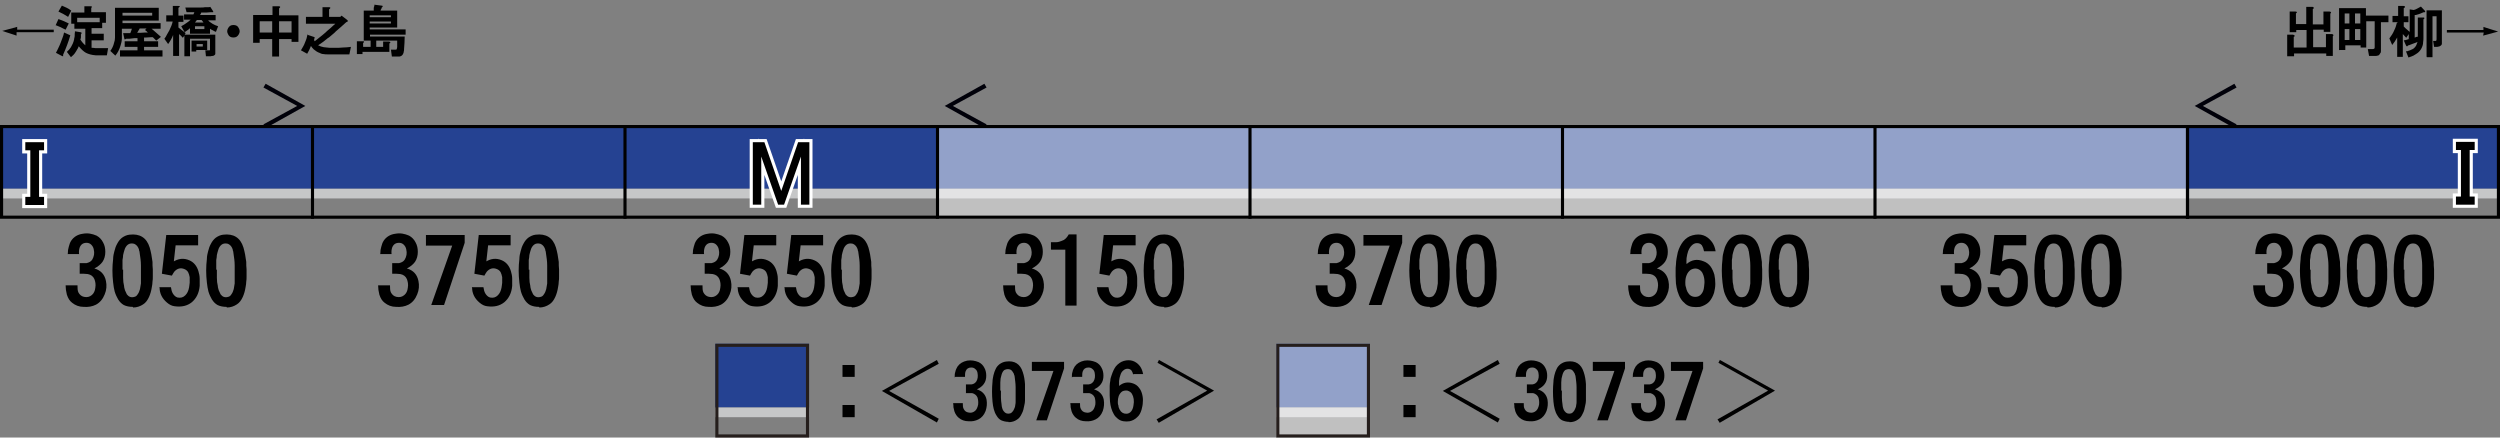 <?xml version="1.0" encoding="UTF-8"?>
<svg xmlns="http://www.w3.org/2000/svg" version="1.1" viewBox="0 0 800 140">
  <rect x="0" y="0" width="800" height="140" fill="#808080" stroke="none"/>
  <defs>
    <style>
      .cls-1 {
        fill: #c6c7c8;
      }

      .cls-2 {
        fill: #fff;
        opacity: .5;
      }

      .cls-3 {
        fill: #251e1c;
      }

      .cls-4 {
        fill: #254292;
      }

      .cls-5 {
        fill: #000009;
      }

      .cls-6 {
        stroke: #000;
      }

      .cls-6, .cls-7 {
        fill: none;
      }

      .cls-7 {
        stroke: #fff;
        stroke-miterlimit: 10;
        stroke-width: 2px;
      }
    </style>
  </defs>
  <!-- Generator: Adobe Illustrator 28.7.5, SVG Export Plug-In . SVG Version: 1.2.0 Build 176)  -->
  <g>
    <g id="_レイヤー_1" data-name="レイヤー_1">
      <g id="_パンタ" data-name="パンタ">
        <path class="cls-5" d="M85,26.8l12.7,7.1-12.7,7.1-.7-1.2,10.8-5.9-10.8-5.9.7-1.2Z"/>
        <path class="cls-5" d="M315.7,28l-10.8,5.9,10.8,5.9-.7,1.2-12.7-7.1,12.7-7.1.7,1.2Z"/>
        <path class="cls-5" d="M715.7,28l-10.8,5.9,10.8,5.9-.7,1.2-12.7-7.1,12.7-7.1.7,1.2Z"/>
      </g>
      <g id="_塗り" data-name="塗り">
        <g>
          <rect class="cls-4" y="40" width="100" height="20.4"/>
          <rect class="cls-1" y="60.4" width="100" height="3.1"/>
        </g>
        <g>
          <rect class="cls-4" x="100" y="40" width="100" height="20.4"/>
          <rect class="cls-1" x="100" y="60.4" width="100" height="3.1"/>
        </g>
        <g>
          <rect class="cls-4" x="200" y="40" width="100" height="20.4"/>
          <rect class="cls-1" x="200" y="60.4" width="100" height="3.1"/>
        </g>
        <g>
          <rect class="cls-4" x="300" y="40" width="100" height="20.4"/>
          <rect class="cls-1" x="300" y="60.4" width="100" height="3.1"/>
        </g>
        <g>
          <rect class="cls-4" x="400" y="40" width="100" height="20.4"/>
          <rect class="cls-1" x="400" y="60.4" width="100" height="3.1"/>
        </g>
        <g>
          <rect class="cls-4" x="408.4" y="110" width="30" height="20.4"/>
          <rect class="cls-1" x="408.4" y="130.4" width="30" height="3.1"/>
        </g>
        <g>
          <rect class="cls-4" x="228.9" y="110" width="30" height="20.4"/>
          <rect class="cls-1" x="228.9" y="130.4" width="30" height="3.1"/>
        </g>
        <g>
          <rect class="cls-4" x="500" y="40" width="100" height="20.4"/>
          <rect class="cls-1" x="500" y="60.4" width="100" height="3.1"/>
        </g>
        <g>
          <rect class="cls-4" x="600" y="40" width="100" height="20.4"/>
          <rect class="cls-1" x="600" y="60.4" width="100" height="3.1"/>
        </g>
        <g>
          <rect class="cls-4" x="700" y="40" width="100" height="20.4"/>
          <rect class="cls-1" x="700" y="60.4" width="100" height="3.1"/>
        </g>
        <rect class="cls-2" x="408.4" y="110" width="30" height="30"/>
        <rect class="cls-2" x="300" y="40" width="100" height="30"/>
        <rect class="cls-2" x="400" y="40" width="100" height="30"/>
        <rect class="cls-2" x="500" y="40" width="100" height="30"/>
        <rect class="cls-2" x="600" y="40" width="100" height="30"/>
      </g>
      <g id="_編成外罫線" data-name="編成外罫線">
        <path d="M799,41v28H1v-28h798M800,40H0v30h800v-30h0Z"/>
        <line class="cls-6" x1="100" y1="40" x2="100" y2="70"/>
        <line class="cls-6" x1="300" y1="40" x2="300" y2="70"/>
        <line class="cls-6" x1="200" y1="40" x2="200" y2="70"/>
        <line class="cls-6" x1="400" y1="40" x2="400" y2="70"/>
        <line class="cls-6" x1="500" y1="40" x2="500" y2="70"/>
        <line class="cls-6" x1="600" y1="40" x2="600" y2="70"/>
        <line class="cls-6" x1="700" y1="40" x2="700" y2="70"/>
        <line class="cls-6" x1="700" y1="40" x2="700" y2="70"/>
        <path class="cls-3" d="M257.9,111v28h-28v-28h28M258.9,110h-30v30h30v-30h0Z"/>
        <path class="cls-3" d="M437.4,111v28h-28v-28h28M438.4,110h-30v30h30v-30h0Z"/>
      </g>
      <g id="_テキスト" data-name="テキスト">
        <path class="cls-7" d="M241,45.5h3.6l5.4,15.6,5.4-15.6h3.6v20h-2.7v-15.4l-5.4,15.4h-1.9l-5.4-15.4v15.4h-2.7v-20Z"/>
        <path class="cls-7" d="M8.1,45.5h6v2.6h-1.6v14.9h1.6v2.6h-6v-2.6h1.6v-14.9h-1.6v-2.6Z"/>
        <path d="M241,45.5h3.6l5.4,15.6,5.4-15.6h3.6v20h-2.7v-15.4l-5.4,15.4h-1.9l-5.4-15.4v15.4h-2.7v-20Z"/>
        <path d="M8.1,45.5h6v2.6h-1.6v14.9h1.6v2.6h-6v-2.6h1.6v-14.9h-1.6v-2.6Z"/>
        <path class="cls-7" d="M791.9,48h-1.6v14.9h1.6v2.6h-6v-2.6h1.6v-14.9h-1.6v-2.6h6v2.6Z"/>
        <path d="M791.9,48h-1.6v14.9h1.6v2.6h-6v-2.6h1.6v-14.9h-1.6v-2.6h6v2.6Z"/>
        <g>
          <path d="M731.9,18v-6.9h1.9c.3.1.4.2.5.3,0,.1,0,.3-.3.4v3.4h4.1v-5.6h-3.3v.7h-2.1V3.7h1.9c.2,0,.4.1.4.2,0,.1,0,.2-.3.4v3.4h3.3V2.2h2c.3,0,.4.2.4.3,0,.1,0,.3-.3.4v4.9h3.4V3.7h2c.1,0,.2.1.3.1.1,0,.2.1.1.2,0,0,0,.2-.2.4,0,0,0,0,0,0v5.8h-2.1v-.7h-3.4v5.6h4.1v-4.2h1.9c.3,0,.4.2.5.3,0,.1,0,.2-.2.4v6.3h-2.1v-.8h-10.3v.9h-2.1Z"/>
          <path d="M748.5,16.1V2.6h8.6v2.4h6.5s.7,0,.7,0v2.1c-.5,0-.9,0-1.4,0h-1v8.8c0,.1,0,.3,0,.4,0,.3,0,.5-.2.7-.2.4-.4.7-.8.8-.1,0-.3,0-.5.1-.1,0-.3,0-.6,0h0c-.6,0-1.2,0-1.7,0l-.4-2.2c.2,0,.3,0,.4,0,.2,0,.3,0,.4,0h.7c.4,0,.7-.1.7-.5V6.8h-2.7v8.4h-1.8v-.7h-4.9v1.5h-1.9ZM750.3,7.5h1.5v-3.2h-1.5v3.2ZM750.3,12.8h1.5v-3.5h-1.5v3.5ZM753.6,7.5h1.7v-3.2h-1.7v3.2ZM753.6,12.8h1.7v-3.5h-1.7v3.5Z"/>
          <path d="M767.4,7.1h-.3c-.1,0-.3,0-.5,0-.1,0-.3,0-.5,0-.2,0-.4,0-.5,0v-2c.1,0,.3,0,.5,0,.2,0,.4,0,.5,0,.2,0,.3,0,.5,0h.3V1.9h1.7c.3,0,.5.1.5.3,0,.2-.2.3-.4.4v2.6h1.5v1.9h-1.5v1.4c.1.1.3.2.4.4.7.6,1.2,1,1.5,1.3V3l1.3.2.6-.2c.2-.1.4-.2.6-.3.4-.2.8-.4,1.1-.6l1.3,1.4c.1.2.1.3,0,.4,0,0-.2,0-.4,0l-.5.2-1,.4-1,.3h-.4v7.2h.2c0-.1.2-.2.4-.2.2,0,.3,0,.4-.1v-6.1h1.6c0,0,0,0,0,0,.1,0,.2,0,.3,0,.1,0,.2.1.2.2,0,.1,0,.2-.3.4h0s0,0,0,0v4.6c0,.4,0,.9,0,1.3,0,.4,0,.8-.1,1.4,0,.7-.2,1.3-.5,1.9-.3.6-.7,1.1-1.2,1.5-.4.3-.9.6-1.4.9-.4.2-1,.4-1.6.6l-.8-2c0,0,.2,0,.3,0,.3,0,.5-.1.6-.2.2,0,.4-.1.6-.2.4-.2.8-.3,1.1-.6s.5-.5.7-.9c.1-.3.3-.7.4-1.1l-.4.2-1.1.4-1.3.5h-.2c-.3.5-.5.4-.7,0l-.7-1.6c.5,0,1-.2,1.6-.4v-1.6l-.8,1.2c-.4-.4-.7-.8-1.1-1.2v7.3h-1.8v-6.2c-.5.9-1,1.7-1.6,2.4l-.9-2.1c.6-.8,1.2-1.7,1.6-2.7.4-.8.6-1.5.8-2.3ZM776.5,18.1V3.3h4.9v9.8c0,.2,0,.3,0,.5,0,.2,0,.3,0,.4,0,.3-.3.6-.5.7-.3.2-.6.2-1,.3-.3,0-.6,0-1,0l-.3-1.9c.3,0,.6,0,.8,0,.2,0,.3-.2.3-.5v-7.4h-1.3v13.1h-1.8Z"/>
          <path d="M782.9,9.6h11.8v-1c-.1,0,4.7,1.5,4.7,1.5l-4.8,1.3.2-1h-11.8v-.8Z"/>
        </g>
        <g>
          <path d="M5.3,10.3v1.1c.1,0-4.6-1.5-4.6-1.5l4.8-1.3v.9c-.1,0,11.7,0,11.7,0v.8H5.3Z"/>
          <path d="M17.8,8.1l.9-2c1.2.4,2.3.9,3.3,1.4l-1,2c-.6-.3-1.1-.5-1.6-.8-.6-.2-1.1-.5-1.7-.7ZM20.5,10.4l2,.9c-.6,2.1-1.4,4.2-2.3,6.2,0,.3,0,.5,0,.5-.1,0-.3,0-.6-.2l-1.7-.9c.3-.6.6-1.1.8-1.6.3-.6.5-1.1.7-1.6.2-.5.4-1,.6-1.6.2-.5.4-1.1.5-1.7ZM18.7,3.7l1.1-1.9c1,.4,2.1.9,3,1.6l-1,2c-.9-.6-2-1.2-3.1-1.7ZM23.9,10l1.8.3h0c.3,0,.4.1.4.3,0,.1,0,.2-.2.4,0,.1,0,.2,0,.4,0,.1,0,.3,0,.4,0,.3,0,.5-.2.8.4.7.9,1.3,1.6,1.9v-5.3h-1.5c-.4,0-.7,0-1,0-.4,0-.7,0-1,0v-1.6h-1v-3.6h4.2v-2h1.9s0,0,0,0c.2,0,.3,0,.3,0,.1,0,.2.1.2.2,0,0,0,.2-.2.3v1.4h4.7v3.4h-1.2v1.7c-.3,0-.6,0-1,0-.3,0-.6,0-1,0h-1.4v1.8h2.5c.2,0,.4,0,.7,0,.2,0,.4,0,.7,0v2.1c-.5,0-.9,0-1.4,0h-2.5v2.4c.4,0,.7,0,1.2.1.2,0,.4,0,.6,0h.8c.3,0,.6,0,.9,0,.1,0,.3,0,.5,0,.1,0,.3,0,.5,0,.2,0,.3,0,.4,0,.1,0,.3,0,.4,0l-.4,2.3c-.7,0-1.3,0-1.8,0-.6,0-1.3,0-1.8,0-1.3-.1-2.3-.4-3.1-.8-.7-.4-1.5-1.1-2.3-2.1-.2.4-.3.8-.5,1-.2.4-.4.7-.6,1-.3.5-.8,1-1.4,1.5l-1.3-1.7c.3-.3.5-.5.7-.7.2-.3.4-.5.6-.8.4-.7.8-1.5,1-2.4,0-.4.2-.8.2-1.3,0-.4,0-.8.1-1.3ZM24.7,7.1c.2,0,.3,0,.5,0h6.1c.2,0,.4,0,.6,0v-1.4h-7.2v1.4Z"/>
          <path d="M37.1,2.5h13.7v4.1h-11.6v.8h10.2c.3,0,.6,0,1,0,.2,0,.3,0,.5,0,.1,0,.3,0,.5,0v1.8c-.1,0-.3,0-.4,0,0,0-.2,0-.4,0-.3,0-.5,0-.6,0-.2,0-.4,0-.6,0h-.9l.5.4c.8.7,1.6,1.4,2.5,2.2l-1.5,1.2-1.1-1.1h-.5s-1.6.1-1.6.1h-.7v1.2h3.1c.2,0,.5,0,.7,0,.1,0,.2,0,.3,0,0,0,.2,0,.4,0v1.8c-.5,0-.9,0-1.4,0h-3.1v1.1h3.9c.7,0,1.4,0,2,0v2c-.3,0-.7,0-1,0-.3,0-.6,0-1,0h-9.6c-.7,0-1.4,0-2,0v-2c.2,0,.4,0,.5,0,.2,0,.4,0,.5,0,.4,0,.7,0,1,0h3.6v-1.1h-2.7c-.5,0-.9,0-1.4,0v-1.8c.4,0,.9,0,1.4,0h2.7v-1h-.9c0,0-1.7.2-1.7.2h-1c0,0,0,0,0,0-.2.1-.3.2-.4.2-.1,0-.2,0-.2-.2l-.4-1.8c.2,0,.5,0,.7,0h1.6c.2-.5.4-1,.5-1.4h-3.2v.9c0,.4,0,.8,0,1.1,0,.4,0,.8,0,1.1,0,.8-.2,1.5-.4,2.2-.4,1.3-.9,2.4-1.7,3.3l-1.6-1.5c.6-.8,1-1.7,1.2-2.6.2-.5.3-1.1.3-1.7,0-.3,0-.6,0-.9,0-.3,0-.6,0-.9V2.5ZM39.2,5h9.5v-.9h-9.5v.9ZM43.8,10.5c.9,0,1.8,0,2.7-.1h.8s-.4-.4-.4-.4l-.5-.4.5-.5h-2.2c-.1.2-.2.5-.4.7-.1.2-.2.4-.4.7Z"/>
          <path d="M55.3,6.9h-.6c-.1,0-.3,0-.5,0-.1,0-.3,0-.5,0s-.4,0-.5,0v-2s.6,0,.6,0h.8s.7,0,.7,0V1.9h1.8c.6,0,.6.2,0,.6v2.5h.2c.5,0,1,0,1.4,0v2c-.5,0-.9,0-1.4,0h-.2v1.8c.8.6,1.5,1.2,2.3,1.8l-.3.5h9.8v5.6c0,.2,0,.4,0,.5,0,.2-.1.3-.2.4-.2.1-.4.3-.6.3-.2,0-.4,0-.7.1-.2,0-.3,0-.5,0-.1,0-.3,0-.5,0-.2,0-.4,0-.5,0l-.2-1.9h.4c0,0,.1,0,.2,0,.2,0,.3,0,.3,0,.1,0,.2,0,.4,0,.1,0,.2,0,.2-.2v-3.5h-6.4v5.6h-1.8v-6.6l-.5.7c-.4-.5-.8-.9-1.2-1.2v7h-1.9v-6.7c-.2.6-.5,1.1-.7,1.5-.3.5-.6,1-.9,1.4l-1.2-1.7c.3-.4.6-.8.8-1.3.1-.2.2-.4.4-.7.1-.2.3-.5.4-.7.5-1,.9-2,1.1-3ZM58.9,10l-.9-1.6c.7-.4,1.4-.8,1.9-1.2.3-.2.7-.5,1.1-.9h-.6c-.1,0-.3,0-.5,0-.1,0-.3,0-.5,0-.2,0-.4,0-.5,0v-1.7h.5s.9,0,.9,0h1.6c.1-.2.2-.4.3-.7h-.3c-.7,0-1.4,0-2.2,0l-.4-1.5c.6,0,1.2,0,1.9,0,.3,0,.6,0,1,0,.1,0,.3,0,.5,0,.2,0,.3,0,.5,0,.4,0,.8,0,1.2,0,.4,0,.8,0,1.2-.1,0,0,.1,0,.2,0,.1,0,.2,0,.4,0,.1,0,.2,0,.4,0,.3,0,.5,0,.7-.1l.9,1.4c0,.1.1.2,0,.3,0,0-.2,0-.3,0h-.4s-1.3.1-1.3.1h-1.2c0,0-.6,0-.6,0-.1.3-.2.6-.4.8h3.6c.5,0,1,0,1.4,0v1.7c-.5,0-.9,0-1.4,0h-1c.3.4.8.7,1.4,1.1.5.3,1.1.6,1.8.8l-.7,1.8c-.3-.1-.7-.3-1-.5-.3-.1-.6-.3-.9-.5v1.6h-6.4v-1.8l-.3.3c-.3.2-.5.4-.7.5-.2.2-.5.3-.7.5ZM61.3,16.5v-3.5h5v3h-3.5v.5h-1.5ZM62.4,7.2h2.7c-.2-.3-.4-.6-.6-.8h-1.5c-.1.1-.2.3-.3.4l-.3.4ZM65.4,8.4h-3v.9h3v-.9ZM62.9,14.1v.8h2v-.8h-2Z"/>
          <path d="M74.7,8c.8,0,1.4.3,1.7,1,.4.7.4,1.3,0,2-.4.7-.9,1-1.7,1s-1.4-.3-1.7-1c-.4-.7-.4-1.3,0-2,.4-.7.9-1,1.7-1Z"/>
          <path d="M81,13.6V4.8h6.2V2h2.1c.5.1.5.3,0,.7v2.2h6.2v8.5h-2.2v-.9h-4v5.6h-2.2v-5.6h-4v1.2h-2.2ZM83.1,10.4h4v-3.6h-4v3.6ZM89.3,10.4h4v-3.6h-4v3.6Z"/>
          <path d="M98.6,11.2l2.1.7-.2.9.2.4c.8-.6,1.6-1.3,2.4-1.9.6-.5,1.2-1,1.7-1.5.6-.5,1.2-1,1.7-1.5l.8-.7h-7.4c-.3,0-.6,0-1,0-.2,0-.3,0-.5,0-.1,0-.3,0-.5,0v-2.2h.9s1.1,0,1.1,0h3.3v-3.1h2.1c.5,0,.6.3,0,.7v2.4h3.6l.4-.4,1.7,1.3c.5.4.4.6-.2.8l-1,.9-1.7,1.5c-.4.3-.8.7-1.2,1.1-.4.4-.9.7-1.3,1.1-.2.2-.5.4-.7.5-.5.4-1,.8-1.5,1.2-.4.3-1,.7-1.6,1.1.6.3,1.2.5,1.8.6s1.2.1,1.9.2c.3,0,.6,0,.9,0,.3,0,.6,0,.9,0,.8,0,1.6,0,2.5-.1.8,0,1.6-.1,2.5-.2l-.5,2.4h-1.3c-.1,0-.2,0-.3,0h-.4c-.2,0-.5,0-.7,0-.5,0-1,0-1.4,0-.5,0-1,0-1.4,0-.5,0-.9,0-1.4,0-.5,0-1,0-1.4-.1-.5,0-.9-.2-1.3-.4-.6-.2-1.2-.6-1.8-1.1-.3-.3-.6-.6-.9-1.1-.3.8-.7,1.7-1.2,2.5l-2-1.1c.3-.5.5-.9.7-1.2.2-.4.5-.9.6-1.3.2-.4.3-.8.5-1.3.1-.4.2-.8.3-1.3Z"/>
          <path d="M114.2,17.3v-4.1h1.9c.2,0,.4,0,.4.2,0,.1,0,.2-.3.3v1.3h2.4v-2h-2.2V3.4h3.2c0-.1,0-.2,0-.4,0-.1,0-.2,0-.4,0-.3.1-.5.2-.7v-.4c.1,0,2.3.3,2.3.3.5,0,.5.3,0,.7v.2c0,0-.3.5-.3.5v.2c0,0,5.3,0,5.3,0v5.4h-8.8v.6h10.5s1,0,1,0v1.7h-1c0,0-1.4,0-1.4,0h-9v.6h11.1c0,1.3-.1,2.7-.2,4,0,.3,0,.6-.1.8,0,.3-.1.5-.2.7-.2.5-.6.8-1.2.9-.4,0-.7,0-1.2,0-.2,0-.4,0-.6,0-.2,0-.4,0-.6,0l-.3-2.2c0,0,.2,0,.4,0,.2,0,.4,0,.5,0,.2,0,.3,0,.5,0,.3,0,.4,0,.5-.3,0,0,0-.3.1-.5,0,0,0-.1,0-.2,0-.3,0-.6,0-.9,0-.1,0-.3,0-.5s0-.3,0-.5h0s-6.7,0-6.7,0v2h2.2v-1.7h1.9c.2,0,.4.1.4.3s-.1.2-.3.3v2.7h-8.6v.7h-2ZM118.3,5.5h6.8v-.6h-6.8v.6ZM118.3,7.5h6.8v-.6h-6.8v.6Z"/>
        </g>
        <g>
          <path d="M21.7,81.2c0-.9.1-1.6.3-2.2.2-.8.4-1.4.8-2,.8-1.2,2.1-2,3.7-2.2,1.6-.3,3,0,4.4.6.9.5,1.6,1.2,2.1,2.2.5.9.7,1.9.7,3,0,1.2-.3,2.3-.9,3.2-.6.8-1.4,1.5-2.6,2.1,2.1.6,3.3,2,3.7,4,.3,1.4.2,2.9-.4,4.3-.6,1.5-1.5,2.6-2.8,3.3-1.2.6-2.5.8-3.9.7-1.5,0-2.7-.5-3.7-1.3-.8-.6-1.3-1.4-1.7-2.6-.1-.4-.2-.9-.3-1.5,0-.4-.1-.9-.1-1.5h3.8c0,.9,0,1.7.3,2.3.4.7.9,1.2,1.8,1.4,1,.2,1.8,0,2.5-.6.6-.5,1-1.3,1.1-2.3.2-1.1,0-2-.3-2.8-.4-.9-1.1-1.4-2.1-1.6-.4,0-.8-.1-1.3-.1-.4,0-.8,0-1.3,0v-3.4c.4,0,.8,0,1.1,0,.4,0,.8,0,1.1,0,.8-.2,1.4-.5,1.8-1.1.6-1,.8-2.1.5-3.3-.1-.6-.4-1.1-.8-1.5-.4-.4-.9-.6-1.5-.6-1.1,0-1.8.5-2.2,1.5-.2.6-.3,1.3-.2,2.1h-3.7Z"/>
          <path d="M42.5,98.2c-1.1,0-2.1-.2-2.9-.6-.7-.4-1.3-1-1.8-1.8-.4-.7-.8-1.5-1.1-2.5-.2-.8-.4-1.8-.5-2.9-.3-2.6-.3-5.1,0-7.5,0-.9.2-1.8.4-2.5.2-.9.5-1.7.9-2.4.4-.8.9-1.4,1.5-1.9.7-.5,1.5-.9,2.4-1,3.3-.4,5.5.9,6.5,4.1.4,1.4.7,2.9.9,4.6,0,.8,0,1.6.1,2.4,0,.7,0,1.5,0,2.3,0,.6,0,1.1-.1,1.6,0,.6-.1,1.1-.2,1.7-.2,1.3-.5,2.3-.9,3.2-.5,1.1-1.1,1.9-1.9,2.4-.9.6-2,1-3.2,1ZM39.4,86.3c0,1,0,1.9,0,2.6,0,1,.1,1.8.3,2.6,0,.5.2,1,.3,1.4.2.5.4.9.6,1.3.6.8,1.4,1.1,2.4.8.5-.1.8-.4,1.1-.9.3-.4.5-.9.7-1.6.1-.5.2-1.1.3-1.8,0-.2,0-.5,0-.8,0-.2,0-.4,0-.7v-.2c0-1.4,0-2.7,0-4,0-1.4-.2-2.7-.4-4,0-.4-.1-.6-.2-.9,0-.4-.2-.6-.3-.9-.3-.6-.8-1-1.3-1.2-.8-.2-1.5-.1-2,.3-.5.4-.9,1-1.1,1.8-.1.4-.3.9-.4,1.5,0,.5-.1,1-.2,1.6,0,.5,0,1,0,1.6v1.5Z"/>
          <path d="M55.2,83.9c1.8-1.2,3.6-1.4,5.4-.6,1.4.6,2.4,1.8,2.9,3.5.2.7.4,1.5.4,2.4,0,.7,0,1.5,0,2.3-.2,2.3-1.1,4-2.5,5.2-1.5,1.2-3.3,1.6-5.5,1.3-.9-.1-1.7-.5-2.5-1.2-.7-.6-1.3-1.3-1.7-2.1-.2-.4-.4-.9-.5-1.4,0-.2-.1-.4-.1-.7,0-.2,0-.4-.1-.7h3.7c.1.8.3,1.5.6,2s.8,1.1,1.5,1.3c1,.2,1.8,0,2.5-.7.6-.6,1-1.4,1.2-2.5,0-.4.2-1,.2-1.5,0-.6,0-1.2,0-1.8-.1-.6-.3-1.2-.5-1.6-.3-.5-.7-.8-1.2-1-1.2-.5-2.3-.2-3.2.8-.2.3-.5.7-.8,1.3l-3.2-.6,1.4-12.4h10.2v3.3h-7.2l-.6,5.4Z"/>
          <path d="M72.5,98.2c-1.1,0-2.1-.2-2.9-.6-.7-.4-1.3-1-1.8-1.8-.4-.7-.8-1.5-1.1-2.5-.2-.8-.4-1.8-.5-2.9-.3-2.6-.3-5.1,0-7.5,0-.9.2-1.8.4-2.5.2-.9.5-1.7.9-2.4.4-.8.9-1.4,1.5-1.9.7-.5,1.5-.9,2.4-1,3.3-.4,5.5.9,6.5,4.1.4,1.4.7,2.9.9,4.6,0,.8,0,1.6.1,2.4,0,.7,0,1.5,0,2.3,0,.6,0,1.1-.1,1.6,0,.6-.1,1.1-.2,1.7-.2,1.3-.5,2.3-.9,3.2-.5,1.1-1.1,1.9-1.9,2.4-.9.6-2,1-3.2,1ZM69.4,86.3c0,1,0,1.9,0,2.6,0,1,.1,1.8.3,2.6,0,.5.2,1,.3,1.4.2.5.4.9.6,1.3.6.8,1.4,1.1,2.4.8.5-.1.8-.4,1.1-.9.3-.4.5-.9.7-1.6.1-.5.2-1.1.3-1.8,0-.2,0-.5,0-.8,0-.2,0-.4,0-.7v-.2c0-1.4,0-2.7,0-4,0-1.4-.2-2.7-.4-4,0-.4-.1-.6-.2-.9,0-.4-.2-.6-.3-.9-.3-.6-.8-1-1.3-1.2-.8-.2-1.5-.1-2,.3-.5.4-.9,1-1.1,1.8-.1.4-.3.9-.4,1.5,0,.5-.1,1-.2,1.6,0,.5,0,1,0,1.6v1.5Z"/>
        </g>
        <g>
          <path d="M121.7,81.2c0-.9.1-1.6.3-2.2.2-.8.4-1.4.8-2,.8-1.2,2.1-2,3.7-2.2,1.6-.3,3,0,4.4.6.9.5,1.6,1.2,2.1,2.2.5.9.7,1.9.7,3,0,1.2-.3,2.3-.9,3.2-.6.8-1.4,1.5-2.6,2.1,2.1.6,3.3,2,3.7,4,.3,1.4.2,2.9-.4,4.3-.6,1.5-1.5,2.6-2.8,3.3-1.2.6-2.5.8-3.9.7-1.5,0-2.7-.5-3.7-1.3-.8-.6-1.3-1.4-1.7-2.6-.1-.4-.2-.9-.3-1.5,0-.4-.1-.9-.1-1.5h3.8c0,.9,0,1.7.3,2.3.4.7.9,1.2,1.8,1.4,1,.2,1.8,0,2.5-.6.6-.5,1-1.3,1.1-2.3.2-1.1,0-2-.3-2.8-.4-.9-1.1-1.4-2.1-1.6-.4,0-.8-.1-1.3-.1-.4,0-.8,0-1.3,0v-3.4c.4,0,.8,0,1.1,0,.4,0,.8,0,1.1,0,.8-.2,1.4-.5,1.8-1.1.6-1,.8-2.1.5-3.3-.1-.6-.4-1.1-.8-1.5-.4-.4-.9-.6-1.5-.6-1.1,0-1.8.5-2.2,1.5-.2.6-.3,1.3-.2,2.1h-3.7Z"/>
          <path d="M136.3,78.7v-3.5h12.4v2.5l-6.6,19.9h-4.1l6.7-19h-8.3Z"/>
          <path d="M155.2,83.9c1.8-1.2,3.6-1.4,5.4-.6,1.4.6,2.4,1.8,2.9,3.5.2.7.4,1.5.4,2.4,0,.7,0,1.5,0,2.3-.2,2.3-1.1,4-2.5,5.2-1.5,1.2-3.3,1.6-5.5,1.3-.9-.1-1.7-.5-2.5-1.2-.7-.6-1.3-1.3-1.7-2.1-.2-.4-.4-.9-.5-1.4,0-.2-.1-.4-.1-.7,0-.2,0-.4-.1-.7h3.7c.1.8.3,1.5.6,2s.8,1.1,1.5,1.3c1,.2,1.8,0,2.5-.7.6-.6,1-1.4,1.2-2.5,0-.4.2-1,.2-1.5,0-.6,0-1.2,0-1.8-.1-.6-.3-1.2-.5-1.6-.3-.5-.7-.8-1.2-1-1.2-.5-2.3-.2-3.2.8-.2.3-.5.7-.8,1.3l-3.2-.6,1.4-12.4h10.2v3.3h-7.2l-.6,5.4Z"/>
          <path d="M172.5,98.2c-1.1,0-2.1-.2-2.9-.6-.7-.4-1.3-1-1.8-1.8-.4-.7-.8-1.5-1.1-2.5-.2-.8-.4-1.8-.5-2.9-.3-2.6-.3-5.1,0-7.5,0-.9.2-1.8.4-2.5.2-.9.5-1.7.9-2.4.4-.8.9-1.4,1.5-1.9.7-.5,1.5-.9,2.4-1,3.3-.4,5.5.9,6.5,4.1.4,1.4.7,2.9.9,4.6,0,.8,0,1.6.1,2.4,0,.7,0,1.5,0,2.3,0,.6,0,1.1-.1,1.6,0,.6-.1,1.1-.2,1.7-.2,1.3-.5,2.3-.9,3.2-.5,1.1-1.1,1.9-1.9,2.4-.9.6-2,1-3.2,1ZM169.4,86.3c0,1,0,1.9,0,2.6,0,1,.1,1.8.3,2.6,0,.5.2,1,.3,1.4.2.5.4.9.6,1.3.6.8,1.4,1.1,2.4.8.5-.1.8-.4,1.1-.9.3-.4.5-.9.7-1.6.1-.5.2-1.1.3-1.8,0-.2,0-.5,0-.8,0-.2,0-.4,0-.7v-.2c0-1.4,0-2.7,0-4,0-1.4-.2-2.7-.4-4,0-.4-.1-.6-.2-.9,0-.4-.2-.6-.3-.9-.3-.6-.8-1-1.3-1.2-.8-.2-1.5-.1-2,.3-.5.4-.9,1-1.1,1.8-.1.4-.3.9-.4,1.5,0,.5-.1,1-.2,1.6,0,.5,0,1,0,1.6v1.5Z"/>
        </g>
        <g>
          <path d="M221.7,81.2c0-.9.1-1.6.3-2.2.2-.8.4-1.4.8-2,.8-1.2,2.1-2,3.7-2.2,1.6-.3,3,0,4.4.6.9.5,1.6,1.2,2.1,2.2.5.9.7,1.9.7,3,0,1.2-.3,2.3-.9,3.2-.6.8-1.4,1.5-2.6,2.1,2.1.6,3.3,2,3.7,4,.3,1.4.2,2.9-.4,4.3-.6,1.5-1.5,2.6-2.8,3.3-1.2.6-2.5.8-3.9.7-1.5,0-2.7-.5-3.7-1.3-.8-.6-1.3-1.4-1.7-2.6-.1-.4-.2-.9-.3-1.5,0-.4-.1-.9-.1-1.5h3.8c0,.9,0,1.7.3,2.3.4.7.9,1.2,1.8,1.4,1,.2,1.8,0,2.5-.6.6-.5,1-1.3,1.1-2.3.2-1.1,0-2-.3-2.8-.4-.9-1.1-1.4-2.1-1.6-.4,0-.8-.1-1.3-.1-.4,0-.8,0-1.3,0v-3.4c.4,0,.8,0,1.1,0,.4,0,.8,0,1.1,0,.8-.2,1.4-.5,1.8-1.1.6-1,.8-2.1.5-3.3-.1-.6-.4-1.1-.8-1.5-.4-.4-.9-.6-1.5-.6-1.1,0-1.8.5-2.2,1.5-.2.6-.3,1.3-.2,2.1h-3.7Z"/>
          <path d="M240.2,83.9c1.8-1.2,3.6-1.4,5.4-.6,1.4.6,2.4,1.8,2.9,3.5.2.7.4,1.5.4,2.4,0,.7,0,1.5,0,2.3-.2,2.3-1.1,4-2.5,5.2-1.5,1.2-3.3,1.6-5.5,1.3-.9-.1-1.7-.5-2.5-1.2-.7-.6-1.3-1.3-1.7-2.1-.2-.4-.4-.9-.5-1.4,0-.2-.1-.4-.1-.7,0-.2,0-.4-.1-.7h3.7c.1.8.3,1.5.6,2s.8,1.1,1.5,1.3c1,.2,1.8,0,2.5-.7.6-.6,1-1.4,1.2-2.5,0-.4.2-1,.2-1.5,0-.6,0-1.2,0-1.8-.1-.6-.3-1.2-.5-1.6-.3-.5-.7-.8-1.2-1-1.2-.5-2.3-.2-3.2.8-.2.3-.5.7-.8,1.3l-3.2-.6,1.4-12.4h10.2v3.3h-7.2l-.6,5.4Z"/>
          <path d="M255.2,83.9c1.8-1.2,3.6-1.4,5.4-.6,1.4.6,2.4,1.8,2.9,3.5.2.7.4,1.5.4,2.4,0,.7,0,1.5,0,2.3-.2,2.3-1.1,4-2.5,5.2-1.5,1.2-3.3,1.6-5.5,1.3-.9-.1-1.7-.5-2.5-1.2-.7-.6-1.3-1.3-1.7-2.1-.2-.4-.4-.9-.5-1.4,0-.2-.1-.4-.1-.7,0-.2,0-.4-.1-.7h3.7c.1.8.3,1.5.6,2s.8,1.1,1.5,1.3c1,.2,1.8,0,2.5-.7.6-.6,1-1.4,1.2-2.5,0-.4.2-1,.2-1.5,0-.6,0-1.2,0-1.8-.1-.6-.3-1.2-.5-1.6-.3-.5-.7-.8-1.2-1-1.2-.5-2.3-.2-3.2.8-.2.3-.5.7-.8,1.3l-3.2-.6,1.4-12.4h10.2v3.3h-7.2l-.6,5.4Z"/>
          <path d="M272.5,98.2c-1.1,0-2.1-.2-2.9-.6-.7-.4-1.3-1-1.8-1.8-.4-.7-.8-1.5-1.1-2.5-.2-.8-.4-1.8-.5-2.9-.3-2.6-.3-5.1,0-7.5,0-.9.2-1.8.4-2.5.2-.9.5-1.7.9-2.4.4-.8.9-1.4,1.5-1.9.7-.5,1.5-.9,2.4-1,3.3-.4,5.5.9,6.5,4.1.4,1.4.7,2.9.9,4.6,0,.8,0,1.6.1,2.4,0,.7,0,1.5,0,2.3,0,.6,0,1.1-.1,1.6,0,.6-.1,1.1-.2,1.7-.2,1.3-.5,2.3-.9,3.2-.5,1.1-1.1,1.9-1.9,2.4-.9.6-2,1-3.2,1ZM269.4,86.3c0,1,0,1.9,0,2.6,0,1,.1,1.8.3,2.6,0,.5.2,1,.3,1.4.2.5.4.9.6,1.3.6.8,1.4,1.1,2.4.8.5-.1.8-.4,1.1-.9.3-.4.5-.9.7-1.6.1-.5.2-1.1.3-1.8,0-.2,0-.5,0-.8,0-.2,0-.4,0-.7v-.2c0-1.4,0-2.7,0-4,0-1.4-.2-2.7-.4-4,0-.4-.1-.6-.2-.9,0-.4-.2-.6-.3-.9-.3-.6-.8-1-1.3-1.2-.8-.2-1.5-.1-2,.3-.5.4-.9,1-1.1,1.8-.1.4-.3.9-.4,1.5,0,.5-.1,1-.2,1.6,0,.5,0,1,0,1.6v1.5Z"/>
        </g>
        <g>
          <path d="M321.7,81.2c0-.9.1-1.6.3-2.2.2-.8.4-1.4.8-2,.8-1.2,2.1-2,3.7-2.2,1.6-.3,3,0,4.4.6.9.5,1.6,1.2,2.1,2.2.5.9.7,1.9.7,3,0,1.2-.3,2.3-.9,3.2-.6.8-1.4,1.5-2.6,2.1,2.1.6,3.3,2,3.7,4,.3,1.4.2,2.9-.4,4.3-.6,1.5-1.5,2.6-2.8,3.3-1.2.6-2.5.8-3.9.7-1.5,0-2.7-.5-3.7-1.3-.8-.6-1.3-1.4-1.7-2.6-.1-.4-.2-.9-.3-1.5,0-.4-.1-.9-.1-1.5h3.8c0,.9,0,1.7.3,2.3.4.7.9,1.2,1.8,1.4,1,.2,1.8,0,2.5-.6.6-.5,1-1.3,1.1-2.3.2-1.1,0-2-.3-2.8-.4-.9-1.1-1.4-2.1-1.6-.4,0-.8-.1-1.3-.1-.4,0-.8,0-1.3,0v-3.4c.4,0,.8,0,1.1,0,.4,0,.8,0,1.1,0,.8-.2,1.4-.5,1.8-1.1.6-1,.8-2.1.5-3.3-.1-.6-.4-1.1-.8-1.5-.4-.4-.9-.6-1.5-.6-1.1,0-1.8.5-2.2,1.5-.2.6-.3,1.3-.2,2.1h-3.7Z"/>
          <path d="M336.3,79.8v-2.3c.7,0,1.2,0,1.7,0,.6,0,1.2-.2,1.7-.4,1-.3,1.7-1,2.3-2.1h2.5v22.8h-3.6v-17.9h-4.5Z"/>
          <path d="M355.2,83.9c1.8-1.2,3.6-1.4,5.4-.6,1.4.6,2.4,1.8,2.9,3.5.2.7.4,1.5.4,2.4,0,.7,0,1.5,0,2.3-.2,2.3-1.1,4-2.5,5.2-1.5,1.2-3.3,1.6-5.5,1.3-.9-.1-1.7-.5-2.5-1.2-.7-.6-1.3-1.3-1.7-2.1-.2-.4-.4-.9-.5-1.4,0-.2-.1-.4-.1-.7,0-.2,0-.4-.1-.7h3.7c.1.8.3,1.5.6,2s.8,1.1,1.5,1.3c1,.2,1.8,0,2.5-.7.6-.6,1-1.4,1.2-2.5,0-.4.2-1,.2-1.5,0-.6,0-1.2,0-1.8-.1-.6-.3-1.2-.5-1.6-.3-.5-.7-.8-1.2-1-1.2-.5-2.3-.2-3.2.8-.2.3-.5.7-.8,1.3l-3.2-.6,1.4-12.4h10.2v3.3h-7.2l-.6,5.4Z"/>
          <path d="M372.5,98.2c-1.1,0-2.1-.2-2.9-.6-.7-.4-1.3-1-1.8-1.8-.4-.7-.8-1.5-1.1-2.5-.2-.8-.4-1.8-.5-2.9-.3-2.6-.3-5.1,0-7.5,0-.9.2-1.8.4-2.5.2-.9.5-1.7.9-2.4.4-.8.9-1.4,1.5-1.9.7-.5,1.5-.9,2.4-1,3.3-.4,5.5.9,6.5,4.1.4,1.4.7,2.9.9,4.6,0,.8,0,1.6.1,2.4,0,.7,0,1.5,0,2.3,0,.6,0,1.1-.1,1.6,0,.6-.1,1.1-.2,1.7-.2,1.3-.5,2.3-.9,3.2-.5,1.1-1.1,1.9-1.9,2.4-.9.6-2,1-3.2,1ZM369.4,86.3c0,1,0,1.9,0,2.6,0,1,.1,1.8.3,2.6,0,.5.2,1,.3,1.4.2.5.4.9.6,1.3.6.8,1.4,1.1,2.4.8.5-.1.8-.4,1.1-.9.3-.4.5-.9.7-1.6.1-.5.2-1.1.3-1.8,0-.2,0-.5,0-.8,0-.2,0-.4,0-.7v-.2c0-1.4,0-2.7,0-4,0-1.4-.2-2.7-.4-4,0-.4-.1-.6-.2-.9,0-.4-.2-.6-.3-.9-.3-.6-.8-1-1.3-1.2-.8-.2-1.5-.1-2,.3-.5.4-.9,1-1.1,1.8-.1.4-.3.9-.4,1.5,0,.5-.1,1-.2,1.6,0,.5,0,1,0,1.6v1.5Z"/>
        </g>
        <g>
          <path d="M421.7,81.2c0-.9.1-1.6.3-2.2.2-.8.4-1.4.8-2,.8-1.2,2.1-2,3.7-2.2,1.6-.3,3,0,4.4.6.9.5,1.6,1.2,2.1,2.2.5.9.7,1.9.7,3,0,1.2-.3,2.3-.9,3.2-.6.8-1.4,1.5-2.6,2.1,2.1.6,3.3,2,3.7,4,.3,1.4.2,2.9-.4,4.3-.6,1.5-1.5,2.6-2.8,3.3-1.2.6-2.5.8-3.9.7-1.5,0-2.7-.5-3.7-1.3-.8-.6-1.3-1.4-1.7-2.6-.1-.4-.2-.9-.3-1.5,0-.4-.1-.9-.1-1.5h3.8c0,.9,0,1.7.3,2.3.4.7.9,1.2,1.8,1.4,1,.2,1.8,0,2.5-.6.6-.5,1-1.3,1.1-2.3.2-1.1,0-2-.3-2.8-.4-.9-1.1-1.4-2.1-1.6-.4,0-.8-.1-1.3-.1-.4,0-.8,0-1.3,0v-3.4c.4,0,.8,0,1.1,0,.4,0,.8,0,1.1,0,.8-.2,1.4-.5,1.8-1.1.6-1,.8-2.1.5-3.3-.1-.6-.4-1.1-.8-1.5-.4-.4-.9-.6-1.5-.6-1.1,0-1.8.5-2.2,1.5-.2.6-.3,1.3-.2,2.1h-3.7Z"/>
          <path d="M436.3,78.7v-3.5h12.4v2.5l-6.6,19.9h-4.1l6.7-19h-8.3Z"/>
          <path d="M457.5,98.2c-1.1,0-2.1-.2-2.9-.6-.7-.4-1.3-1-1.8-1.8-.4-.7-.8-1.5-1.1-2.5-.2-.8-.4-1.8-.5-2.9-.3-2.6-.3-5.1,0-7.5,0-.9.2-1.8.4-2.5.2-.9.5-1.7.9-2.4.4-.8.9-1.4,1.5-1.9.7-.5,1.5-.9,2.4-1,3.3-.4,5.5.9,6.5,4.1.4,1.4.7,2.9.9,4.6,0,.8,0,1.6.1,2.4,0,.7,0,1.5,0,2.3,0,.6,0,1.1-.1,1.6,0,.6-.1,1.1-.2,1.7-.2,1.3-.5,2.3-.9,3.2-.5,1.1-1.1,1.9-1.9,2.4-.9.6-2,1-3.2,1ZM454.4,86.3c0,1,0,1.9,0,2.6,0,1,.1,1.8.3,2.6,0,.5.2,1,.3,1.4.2.5.4.9.6,1.3.6.8,1.4,1.1,2.4.8.5-.1.8-.4,1.1-.9.3-.4.5-.9.7-1.6.1-.5.2-1.1.3-1.8,0-.2,0-.5,0-.8,0-.2,0-.4,0-.7v-.2c0-1.4,0-2.7,0-4,0-1.4-.2-2.7-.4-4,0-.4-.1-.6-.2-.9,0-.4-.2-.6-.3-.9-.3-.6-.8-1-1.3-1.2-.8-.2-1.5-.1-2,.3-.5.4-.9,1-1.1,1.8-.1.4-.3.9-.4,1.5,0,.5-.1,1-.2,1.6,0,.5,0,1,0,1.6v1.5Z"/>
          <path d="M472.5,98.2c-1.1,0-2.1-.2-2.9-.6-.7-.4-1.3-1-1.8-1.8-.4-.7-.8-1.5-1.1-2.5-.2-.8-.4-1.8-.5-2.9-.3-2.6-.3-5.1,0-7.5,0-.9.2-1.8.4-2.5.2-.9.5-1.7.9-2.4.4-.8.9-1.4,1.5-1.9.7-.5,1.5-.9,2.4-1,3.3-.4,5.5.9,6.5,4.1.4,1.4.7,2.9.9,4.6,0,.8,0,1.6.1,2.4,0,.7,0,1.5,0,2.3,0,.6,0,1.1-.1,1.6,0,.6-.1,1.1-.2,1.7-.2,1.3-.5,2.3-.9,3.2-.5,1.1-1.1,1.9-1.9,2.4-.9.6-2,1-3.2,1ZM469.4,86.3c0,1,0,1.9,0,2.6,0,1,.1,1.8.3,2.6,0,.5.2,1,.3,1.4.2.5.4.9.6,1.3.6.8,1.4,1.1,2.4.8.5-.1.8-.4,1.1-.9.3-.4.5-.9.7-1.6.1-.5.2-1.1.3-1.8,0-.2,0-.5,0-.8,0-.2,0-.4,0-.7v-.2c0-1.4,0-2.7,0-4,0-1.4-.2-2.7-.4-4,0-.4-.1-.6-.2-.9,0-.4-.2-.6-.3-.9-.3-.6-.8-1-1.3-1.2-.8-.2-1.5-.1-2,.3-.5.4-.9,1-1.1,1.8-.1.4-.3.9-.4,1.5,0,.5-.1,1-.2,1.6,0,.5,0,1,0,1.6v1.5Z"/>
        </g>
        <g>
          <path d="M521.7,81.2c0-.9.1-1.6.3-2.2.2-.8.4-1.4.8-2,.8-1.2,2.1-2,3.7-2.2,1.6-.3,3,0,4.4.6.9.5,1.6,1.2,2.1,2.2.5.9.7,1.9.7,3,0,1.2-.3,2.3-.9,3.2-.6.8-1.4,1.5-2.6,2.1,2.1.6,3.3,2,3.7,4,.3,1.4.2,2.9-.4,4.3-.6,1.5-1.5,2.6-2.8,3.3-1.2.6-2.5.8-3.9.7-1.5,0-2.7-.5-3.7-1.3-.8-.6-1.3-1.4-1.7-2.6-.1-.4-.2-.9-.3-1.5,0-.4-.1-.9-.1-1.5h3.8c0,.9,0,1.7.3,2.3.4.7.9,1.2,1.8,1.4,1,.2,1.8,0,2.5-.6.6-.5,1-1.3,1.1-2.3.2-1.1,0-2-.3-2.8-.4-.9-1.1-1.4-2.1-1.6-.4,0-.8-.1-1.3-.1-.4,0-.8,0-1.3,0v-3.4c.4,0,.8,0,1.1,0,.4,0,.8,0,1.1,0,.8-.2,1.4-.5,1.8-1.1.6-1,.8-2.1.5-3.3-.1-.6-.4-1.1-.8-1.5-.4-.4-.9-.6-1.5-.6-1.1,0-1.8.5-2.2,1.5-.2.6-.3,1.3-.2,2.1h-3.7Z"/>
          <path d="M545.2,80.1c-.1-.7-.4-1.2-.6-1.6-.4-.5-.9-.7-1.6-.7s-1.2.3-1.7.8c-.4.4-.8,1-1.1,1.8-.2.6-.4,1.4-.5,2.2,0,.7-.1,1.3,0,1.9,1.6-1.4,3.4-1.7,5.4-.9.9.3,1.7.9,2.3,1.7.5.7.9,1.6,1.2,2.6.2.9.3,1.9.3,3,0,1-.2,1.9-.4,2.8-.4,1.2-.9,2.1-1.6,2.9-.8.8-1.8,1.3-2.9,1.6-.9.1-1.7.1-2.4,0-.8-.1-1.6-.4-2.2-.9-.6-.5-1.2-1.1-1.6-1.8-.4-.6-.7-1.4-1-2.3-.2-.7-.4-1.6-.5-2.5,0-.7-.1-1.5-.1-2.4,0-.6,0-1.2,0-1.7,0-.7,0-1.3.1-1.9,0-.7.1-1.3.2-2,.1-.7.3-1.4.4-2,.4-1.4,1-2.5,1.7-3.4.8-1,1.8-1.7,3-2,2.6-.7,4.6,0,6.2,2.1.6.8,1,1.8,1.2,3h-3.7ZM539.3,90.4c0,.5,0,1,.2,1.5.1.6.3,1.1.5,1.5.6,1.1,1.4,1.6,2.5,1.6.8,0,1.5-.3,2-1,.4-.5.7-1.2.8-2.2.3-1.8.1-3.3-.6-4.6-.4-.6-.9-1-1.6-1.2-.7-.2-1.4,0-2,.3-.6.4-1.1,1-1.4,1.8-.3.7-.4,1.5-.4,2.3Z"/>
          <path d="M557.5,98.2c-1.1,0-2.1-.2-2.9-.6-.7-.4-1.3-1-1.8-1.8-.4-.7-.8-1.5-1.1-2.5-.2-.8-.4-1.8-.5-2.9-.3-2.6-.3-5.1,0-7.5,0-.9.2-1.8.4-2.5.2-.9.5-1.7.9-2.4.4-.8.9-1.4,1.5-1.9.7-.5,1.5-.9,2.4-1,3.3-.4,5.5.9,6.5,4.1.4,1.4.7,2.9.9,4.6,0,.8,0,1.6.1,2.4,0,.7,0,1.5,0,2.3,0,.6,0,1.1-.1,1.6,0,.6-.1,1.1-.2,1.7-.2,1.3-.5,2.3-.9,3.2-.5,1.1-1.1,1.9-1.9,2.4-.9.6-2,1-3.2,1ZM554.4,86.3c0,1,0,1.9,0,2.6,0,1,.1,1.8.3,2.6,0,.5.2,1,.3,1.4.2.5.4.9.6,1.3.6.8,1.4,1.1,2.4.8.5-.1.8-.4,1.1-.9.3-.4.5-.9.7-1.6.1-.5.2-1.1.3-1.8,0-.2,0-.5,0-.8,0-.2,0-.4,0-.7v-.2c0-1.4,0-2.7,0-4,0-1.4-.2-2.7-.4-4,0-.4-.1-.6-.2-.9,0-.4-.2-.6-.3-.9-.3-.6-.8-1-1.3-1.2-.8-.2-1.5-.1-2,.3-.5.4-.9,1-1.1,1.8-.1.4-.3.9-.4,1.5,0,.5-.1,1-.2,1.6,0,.5,0,1,0,1.6v1.5Z"/>
          <path d="M572.5,98.2c-1.1,0-2.1-.2-2.9-.6-.7-.4-1.3-1-1.8-1.8-.4-.7-.8-1.5-1.1-2.5-.2-.8-.4-1.8-.5-2.9-.3-2.6-.3-5.1,0-7.5,0-.9.2-1.8.4-2.5.2-.9.5-1.7.9-2.4.4-.8.9-1.4,1.5-1.9.7-.5,1.5-.9,2.4-1,3.3-.4,5.5.9,6.5,4.1.4,1.4.7,2.9.9,4.6,0,.8,0,1.6.1,2.4,0,.7,0,1.5,0,2.3,0,.6,0,1.1-.1,1.6,0,.6-.1,1.1-.2,1.7-.2,1.3-.5,2.3-.9,3.2-.5,1.1-1.1,1.9-1.9,2.4-.9.6-2,1-3.2,1ZM569.4,86.3c0,1,0,1.9,0,2.6,0,1,.1,1.8.3,2.6,0,.5.2,1,.3,1.4.2.5.4.9.6,1.3.6.8,1.4,1.1,2.4.8.5-.1.8-.4,1.1-.9.3-.4.5-.9.7-1.6.1-.5.2-1.1.3-1.8,0-.2,0-.5,0-.8,0-.2,0-.4,0-.7v-.2c0-1.4,0-2.7,0-4,0-1.4-.2-2.7-.4-4,0-.4-.1-.6-.2-.9,0-.4-.2-.6-.3-.9-.3-.6-.8-1-1.3-1.2-.8-.2-1.5-.1-2,.3-.5.4-.9,1-1.1,1.8-.1.4-.3.9-.4,1.5,0,.5-.1,1-.2,1.6,0,.5,0,1,0,1.6v1.5Z"/>
        </g>
        <g>
          <path d="M621.7,81.2c0-.9.1-1.6.3-2.2.2-.8.4-1.4.8-2,.8-1.2,2.1-2,3.7-2.2,1.6-.3,3,0,4.4.6.9.5,1.6,1.2,2.1,2.2.5.9.7,1.9.7,3,0,1.2-.3,2.3-.9,3.2-.6.8-1.4,1.5-2.6,2.1,2.1.6,3.3,2,3.7,4,.3,1.4.2,2.9-.4,4.3-.6,1.5-1.5,2.6-2.8,3.3-1.2.6-2.5.8-3.9.7-1.5,0-2.7-.5-3.7-1.3-.8-.6-1.3-1.4-1.7-2.6-.1-.4-.2-.9-.3-1.5,0-.4-.1-.9-.1-1.5h3.8c0,.9,0,1.7.3,2.3.4.7.9,1.2,1.8,1.4,1,.2,1.8,0,2.5-.6.6-.5,1-1.3,1.1-2.3.2-1.1,0-2-.3-2.8-.4-.9-1.1-1.4-2.1-1.6-.4,0-.8-.1-1.3-.1-.4,0-.8,0-1.3,0v-3.4c.4,0,.8,0,1.1,0,.4,0,.8,0,1.1,0,.8-.2,1.4-.5,1.8-1.1.6-1,.8-2.1.5-3.3-.1-.6-.4-1.1-.8-1.5-.4-.4-.9-.6-1.5-.6-1.1,0-1.8.5-2.2,1.5-.2.6-.3,1.3-.2,2.1h-3.7Z"/>
          <path d="M640.2,83.9c1.8-1.2,3.6-1.4,5.4-.6,1.4.6,2.4,1.8,2.9,3.5.2.7.4,1.5.4,2.4,0,.7,0,1.5,0,2.3-.2,2.3-1.1,4-2.5,5.2-1.5,1.2-3.3,1.6-5.5,1.3-.9-.1-1.7-.5-2.5-1.2-.7-.6-1.3-1.3-1.7-2.1-.2-.4-.4-.9-.5-1.4,0-.2-.1-.4-.1-.7,0-.2,0-.4-.1-.7h3.7c.1.8.3,1.5.6,2s.8,1.1,1.5,1.3c1,.2,1.8,0,2.5-.7.6-.6,1-1.4,1.2-2.5,0-.4.2-1,.2-1.5,0-.6,0-1.2,0-1.8-.1-.6-.3-1.2-.5-1.6-.3-.5-.7-.8-1.2-1-1.2-.5-2.3-.2-3.2.8-.2.3-.5.7-.8,1.3l-3.2-.6,1.4-12.4h10.2v3.3h-7.2l-.6,5.4Z"/>
          <path d="M657.5,98.2c-1.1,0-2.1-.2-2.9-.6-.7-.4-1.3-1-1.8-1.8-.4-.7-.8-1.5-1.1-2.5-.2-.8-.4-1.8-.5-2.9-.3-2.6-.3-5.1,0-7.5,0-.9.2-1.8.4-2.5.2-.9.5-1.7.9-2.4.4-.8.9-1.4,1.5-1.9.7-.5,1.5-.9,2.4-1,3.3-.4,5.5.9,6.5,4.1.4,1.4.7,2.9.9,4.6,0,.8,0,1.6.1,2.4,0,.7,0,1.5,0,2.3,0,.6,0,1.1-.1,1.6,0,.6-.1,1.1-.2,1.7-.2,1.3-.5,2.3-.9,3.2-.5,1.1-1.1,1.9-1.9,2.4-.9.6-2,1-3.2,1ZM654.4,86.3c0,1,0,1.9,0,2.6,0,1,.1,1.8.3,2.6,0,.5.2,1,.3,1.4.2.5.4.9.6,1.3.6.8,1.4,1.1,2.4.8.5-.1.8-.4,1.1-.9.3-.4.5-.9.7-1.6.1-.5.2-1.1.3-1.8,0-.2,0-.5,0-.8,0-.2,0-.4,0-.7v-.2c0-1.4,0-2.7,0-4,0-1.4-.2-2.7-.4-4,0-.4-.1-.6-.2-.9,0-.4-.2-.6-.3-.9-.3-.6-.8-1-1.3-1.2-.8-.2-1.5-.1-2,.3-.5.4-.9,1-1.1,1.8-.1.4-.3.9-.4,1.5,0,.5-.1,1-.2,1.6,0,.5,0,1,0,1.6v1.5Z"/>
          <path d="M672.5,98.2c-1.1,0-2.1-.2-2.9-.6-.7-.4-1.3-1-1.8-1.8-.4-.7-.8-1.5-1.1-2.5-.2-.8-.4-1.8-.5-2.9-.3-2.6-.3-5.1,0-7.5,0-.9.2-1.8.4-2.5.2-.9.5-1.7.9-2.4.4-.8.9-1.4,1.5-1.9.7-.5,1.5-.9,2.4-1,3.3-.4,5.5.9,6.5,4.1.4,1.4.7,2.9.9,4.6,0,.8,0,1.6.1,2.4,0,.7,0,1.5,0,2.3,0,.6,0,1.1-.1,1.6,0,.6-.1,1.1-.2,1.7-.2,1.3-.5,2.3-.9,3.2-.5,1.1-1.1,1.9-1.9,2.4-.9.6-2,1-3.2,1ZM669.4,86.3c0,1,0,1.9,0,2.6,0,1,.1,1.8.3,2.6,0,.5.2,1,.3,1.4.2.5.4.9.6,1.3.6.8,1.4,1.1,2.4.8.5-.1.8-.4,1.1-.9.3-.4.5-.9.7-1.6.1-.5.2-1.1.3-1.8,0-.2,0-.5,0-.8,0-.2,0-.4,0-.7v-.2c0-1.4,0-2.7,0-4,0-1.4-.2-2.7-.4-4,0-.4-.1-.6-.2-.9,0-.4-.2-.6-.3-.9-.3-.6-.8-1-1.3-1.2-.8-.2-1.5-.1-2,.3-.5.4-.9,1-1.1,1.8-.1.4-.3.9-.4,1.5,0,.5-.1,1-.2,1.6,0,.5,0,1,0,1.6v1.5Z"/>
        </g>
        <g>
          <path d="M721.7,81.2c0-.9.1-1.6.3-2.2.2-.8.4-1.4.8-2,.8-1.2,2.1-2,3.7-2.2,1.6-.3,3,0,4.4.6.9.5,1.6,1.2,2.1,2.2.5.9.7,1.9.7,3,0,1.2-.3,2.3-.9,3.2-.6.8-1.4,1.5-2.6,2.1,2.1.6,3.3,2,3.7,4,.3,1.4.2,2.9-.4,4.3-.6,1.5-1.5,2.6-2.8,3.3-1.2.6-2.5.8-3.9.7-1.5,0-2.7-.5-3.7-1.3-.8-.6-1.3-1.4-1.7-2.6-.1-.4-.2-.9-.3-1.5,0-.4-.1-.9-.1-1.5h3.8c0,.9,0,1.7.3,2.3.4.7.9,1.2,1.8,1.4,1,.2,1.8,0,2.5-.6.6-.5,1-1.3,1.1-2.3.2-1.1,0-2-.3-2.8-.4-.9-1.1-1.4-2.1-1.6-.4,0-.8-.1-1.3-.1-.4,0-.8,0-1.3,0v-3.4c.4,0,.8,0,1.1,0,.4,0,.8,0,1.1,0,.8-.2,1.4-.5,1.8-1.1.6-1,.8-2.1.5-3.3-.1-.6-.4-1.1-.8-1.5-.4-.4-.9-.6-1.5-.6-1.1,0-1.8.5-2.2,1.5-.2.6-.3,1.3-.2,2.1h-3.7Z"/>
          <path d="M742.5,98.2c-1.1,0-2.1-.2-2.9-.6-.7-.4-1.3-1-1.8-1.8-.4-.7-.8-1.5-1.1-2.5-.2-.8-.4-1.8-.5-2.9-.3-2.6-.3-5.1,0-7.5,0-.9.2-1.8.4-2.5.2-.9.5-1.7.9-2.4.4-.8.9-1.4,1.5-1.9.7-.5,1.5-.9,2.4-1,3.3-.4,5.5.9,6.5,4.1.4,1.4.7,2.9.9,4.6,0,.8,0,1.6.1,2.4,0,.7,0,1.5,0,2.3,0,.6,0,1.1-.1,1.6,0,.6-.1,1.1-.2,1.7-.2,1.3-.5,2.3-.9,3.2-.5,1.1-1.1,1.9-1.9,2.4-.9.6-2,1-3.2,1ZM739.4,86.3c0,1,0,1.9,0,2.6,0,1,.1,1.8.3,2.6,0,.5.2,1,.3,1.4.2.5.4.9.6,1.3.6.8,1.4,1.1,2.4.8.5-.1.8-.4,1.1-.9.3-.4.5-.9.7-1.6.1-.5.2-1.1.3-1.8,0-.2,0-.5,0-.8,0-.2,0-.4,0-.7v-.2c0-1.4,0-2.7,0-4,0-1.4-.2-2.7-.4-4,0-.4-.1-.6-.2-.9,0-.4-.2-.6-.3-.9-.3-.6-.8-1-1.3-1.2-.8-.2-1.5-.1-2,.3-.5.4-.9,1-1.1,1.8-.1.4-.3.9-.4,1.5,0,.5-.1,1-.2,1.6,0,.5,0,1,0,1.6v1.5Z"/>
          <path d="M757.5,98.2c-1.1,0-2.1-.2-2.9-.6-.7-.4-1.3-1-1.8-1.8-.4-.7-.8-1.5-1.1-2.5-.2-.8-.4-1.8-.5-2.9-.3-2.6-.3-5.1,0-7.5,0-.9.2-1.8.4-2.5.2-.9.5-1.7.9-2.4.4-.8.9-1.4,1.5-1.9.7-.5,1.5-.9,2.4-1,3.3-.4,5.5.9,6.5,4.1.4,1.4.7,2.9.9,4.6,0,.8,0,1.6.1,2.4,0,.7,0,1.5,0,2.3,0,.6,0,1.1-.1,1.6,0,.6-.1,1.1-.2,1.7-.2,1.3-.5,2.3-.9,3.2-.5,1.1-1.1,1.9-1.9,2.4-.9.6-2,1-3.2,1ZM754.4,86.3c0,1,0,1.9,0,2.6,0,1,.1,1.8.3,2.6,0,.5.2,1,.3,1.4.2.5.4.9.6,1.3.6.8,1.4,1.1,2.4.8.5-.1.8-.4,1.1-.9.3-.4.5-.9.7-1.6.1-.5.2-1.1.3-1.8,0-.2,0-.5,0-.8,0-.2,0-.4,0-.7v-.2c0-1.4,0-2.7,0-4,0-1.4-.2-2.7-.4-4,0-.4-.1-.6-.2-.9,0-.4-.2-.6-.3-.9-.3-.6-.8-1-1.3-1.2-.8-.2-1.5-.1-2,.3-.5.4-.9,1-1.1,1.8-.1.4-.3.9-.4,1.5,0,.5-.1,1-.2,1.6,0,.5,0,1,0,1.6v1.5Z"/>
          <path d="M772.5,98.2c-1.1,0-2.1-.2-2.9-.6-.7-.4-1.3-1-1.8-1.8-.4-.7-.8-1.5-1.1-2.5-.2-.8-.4-1.8-.5-2.9-.3-2.6-.3-5.1,0-7.5,0-.9.2-1.8.4-2.5.2-.9.5-1.7.9-2.4.4-.8.9-1.4,1.5-1.9.7-.5,1.5-.9,2.4-1,3.3-.4,5.5.9,6.5,4.1.4,1.4.7,2.9.9,4.6,0,.8,0,1.6.1,2.4,0,.7,0,1.5,0,2.3,0,.6,0,1.1-.1,1.6,0,.6-.1,1.1-.2,1.7-.2,1.3-.5,2.3-.9,3.2-.5,1.1-1.1,1.9-1.9,2.4-.9.6-2,1-3.2,1ZM769.4,86.3c0,1,0,1.9,0,2.6,0,1,.1,1.8.3,2.6,0,.5.2,1,.3,1.4.2.5.4.9.6,1.3.6.8,1.4,1.1,2.4.8.5-.1.8-.4,1.1-.9.3-.4.5-.9.7-1.6.1-.5.2-1.1.3-1.8,0-.2,0-.5,0-.8,0-.2,0-.4,0-.7v-.2c0-1.4,0-2.7,0-4,0-1.4-.2-2.7-.4-4,0-.4-.1-.6-.2-.9,0-.4-.2-.6-.3-.9-.3-.6-.8-1-1.3-1.2-.8-.2-1.5-.1-2,.3-.5.4-.9,1-1.1,1.8-.1.4-.3.9-.4,1.5,0,.5-.1,1-.2,1.6,0,.5,0,1,0,1.6v1.5Z"/>
        </g>
        <g>
          <path d="M269.6,116.8h3.9v3.8h-3.9v-3.8ZM269.6,133.5v-3.9h3.9v3.9h-3.9Z"/>
          <path d="M282.2,125.1l17.6-9.9.6,1.2-15.9,8.7,15.9,8.9-.6,1.2-17.6-10.1Z"/>
          <path d="M305.5,120.8c0-.7,0-1.3.2-1.8.1-.6.4-1.2.7-1.7.7-1,1.7-1.6,3.1-1.9,1.3-.2,2.5,0,3.7.5.8.4,1.4,1,1.8,1.8.4.7.6,1.6.6,2.5,0,1-.2,1.9-.8,2.7-.5.7-1.2,1.2-2.2,1.7,1.7.5,2.8,1.7,3.1,3.3.2,1.2.1,2.4-.3,3.6-.5,1.3-1.3,2.2-2.3,2.7-1,.5-2,.7-3.2.6-1.2,0-2.3-.4-3.1-1.1-.6-.5-1.1-1.2-1.4-2.1-.1-.4-.2-.8-.3-1.3,0-.3,0-.8-.1-1.3h3.1c0,.8,0,1.4.3,1.9.3.6.8,1,1.5,1.1.8.2,1.5,0,2.1-.5.5-.4.8-1.1,1-2,.1-.9,0-1.6-.2-2.3-.3-.7-.9-1.2-1.7-1.4-.3,0-.7,0-1,0-.3,0-.7,0-1,0v-2.8c.4,0,.7,0,.9,0,.3,0,.6,0,.9,0,.7-.1,1.1-.4,1.5-.9.5-.8.6-1.7.4-2.8-.1-.5-.3-.9-.7-1.2-.3-.3-.7-.5-1.3-.5-.9,0-1.5.4-1.8,1.2-.2.5-.2,1.1-.2,1.8h-3.1Z"/>
          <path d="M322.8,135c-.9,0-1.7-.2-2.4-.5-.6-.3-1.1-.8-1.5-1.5-.4-.6-.7-1.3-.9-2.1-.2-.7-.3-1.5-.4-2.4-.2-2.2-.2-4.3,0-6.3,0-.8.2-1.5.3-2.1.2-.8.4-1.4.7-2,.3-.7.8-1.2,1.3-1.6.6-.4,1.2-.7,2-.8,2.8-.4,4.6.8,5.4,3.4.4,1.2.6,2.4.7,3.8,0,.6,0,1.3,0,2,0,.6,0,1.2,0,1.9,0,.5,0,.9,0,1.4,0,.5-.1,1-.2,1.4-.2,1.1-.4,2-.8,2.7-.4.9-.9,1.6-1.6,2-.7.5-1.6.8-2.7.8ZM320.3,125c0,.8,0,1.5,0,2.2,0,.8.1,1.5.2,2.2,0,.4.1.8.2,1.2.1.4.3.8.5,1,.5.7,1.2.9,2,.7.4-.1.7-.4,1-.8.2-.3.4-.8.6-1.3,0-.4.2-.9.2-1.5,0-.2,0-.4,0-.7,0-.2,0-.4,0-.6v-.2c0-1.2,0-2.3,0-3.3,0-1.2-.2-2.3-.3-3.3,0-.3-.1-.5-.2-.7,0-.3-.2-.5-.3-.7-.3-.5-.6-.9-1.1-1-.7-.2-1.2,0-1.7.2-.4.3-.7.8-.9,1.5-.1.3-.2.7-.3,1.2,0,.4-.1.8-.1,1.3,0,.4,0,.9,0,1.4v1.2Z"/>
          <path d="M330.2,118.7v-2.9h10.3v2.1l-5.5,16.6h-3.4l5.5-15.8h-6.9Z"/>
          <path d="M343,120.8c0-.7,0-1.3.2-1.8.1-.6.4-1.2.7-1.7.7-1,1.7-1.6,3.1-1.9,1.3-.2,2.5,0,3.7.5.8.4,1.4,1,1.8,1.8.4.7.6,1.6.6,2.5,0,1-.2,1.9-.8,2.7-.5.7-1.2,1.2-2.2,1.7,1.7.5,2.8,1.7,3.1,3.3.2,1.2.1,2.4-.3,3.6-.5,1.3-1.3,2.2-2.3,2.7-1,.5-2,.7-3.2.6-1.2,0-2.3-.4-3.1-1.1-.6-.5-1.1-1.2-1.4-2.1-.1-.4-.2-.8-.3-1.3,0-.3,0-.8-.1-1.3h3.1c0,.8,0,1.4.3,1.9.3.6.8,1,1.5,1.1.8.2,1.5,0,2.1-.5.5-.4.8-1.1,1-2,.1-.9,0-1.6-.2-2.3-.3-.7-.9-1.2-1.7-1.4-.3,0-.7,0-1,0-.3,0-.7,0-1,0v-2.8c.4,0,.7,0,.9,0,.3,0,.6,0,.9,0,.7-.1,1.1-.4,1.5-.9.5-.8.6-1.7.4-2.8-.1-.5-.3-.9-.7-1.2-.3-.3-.7-.5-1.3-.5-.9,0-1.5.4-1.8,1.2-.2.5-.2,1.1-.2,1.8h-3.1Z"/>
          <path d="M362.6,119.9c-.1-.6-.3-1-.5-1.3-.3-.4-.8-.6-1.3-.6s-1,.2-1.4.6c-.4.3-.7.8-.9,1.5-.2.5-.3,1.1-.4,1.8,0,.6,0,1.1,0,1.6,1.3-1.1,2.8-1.4,4.5-.8.8.3,1.4.7,1.9,1.4.5.6.8,1.3,1,2.1.2.8.3,1.6.2,2.5,0,.8-.2,1.6-.4,2.4-.3,1-.7,1.8-1.4,2.4-.7.7-1.5,1.1-2.4,1.3-.7.1-1.4.1-2,0-.7-.1-1.3-.4-1.8-.8-.5-.4-1-.9-1.3-1.5-.3-.5-.6-1.2-.8-1.9-.2-.6-.3-1.3-.4-2.1,0-.6-.1-1.3-.1-2,0-.5,0-1,0-1.4,0-.6,0-1.1,0-1.6,0-.6.1-1.1.2-1.7,0-.6.2-1.1.4-1.7.4-1.2.8-2.1,1.4-2.9.7-.8,1.5-1.4,2.5-1.7,2.1-.6,3.9,0,5.2,1.7.5.7.8,1.5,1,2.5h-3.1ZM357.7,128.5c0,.4,0,.9.2,1.3,0,.5.2.9.4,1.3.5.9,1.2,1.3,2.1,1.3.7,0,1.2-.3,1.6-.8.3-.4.6-1,.7-1.8.3-1.5.1-2.8-.5-3.8-.3-.5-.8-.8-1.4-1-.6-.1-1.1,0-1.6.2-.5.3-.9.8-1.2,1.5-.2.6-.3,1.2-.3,1.9Z"/>
          <path d="M370.9,115.2l17.6,9.8-17.7,10.3-.7-1.1,16.2-9.2-15.9-8.9.5-1Z"/>
        </g>
        <g>
          <path d="M449.1,116.8h3.9v3.8h-3.9v-3.8ZM449.1,133.5v-3.9h3.9v3.9h-3.9Z"/>
          <path d="M461.7,125.1l17.6-9.9.6,1.2-15.9,8.7,15.9,8.9-.6,1.2-17.6-10.1Z"/>
          <path d="M485,120.8c0-.7,0-1.3.2-1.8.1-.6.4-1.2.7-1.7.7-1,1.7-1.6,3.1-1.9,1.3-.2,2.5,0,3.7.5.8.4,1.4,1,1.8,1.8.4.7.6,1.6.6,2.5,0,1-.2,1.9-.8,2.7-.5.7-1.2,1.2-2.2,1.7,1.7.5,2.8,1.7,3.1,3.3.2,1.2.1,2.4-.3,3.6-.5,1.3-1.3,2.2-2.3,2.7-1,.5-2,.7-3.2.6-1.2,0-2.3-.4-3.1-1.1-.6-.5-1.1-1.2-1.4-2.1-.1-.4-.2-.8-.3-1.3,0-.3,0-.8-.1-1.3h3.1c0,.8,0,1.4.3,1.9.3.6.8,1,1.5,1.1.8.2,1.5,0,2.1-.5.5-.4.8-1.1,1-2,.1-.9,0-1.6-.2-2.3-.3-.7-.9-1.2-1.7-1.4-.3,0-.7,0-1,0-.3,0-.7,0-1,0v-2.8c.4,0,.7,0,.9,0,.3,0,.6,0,.9,0,.7-.1,1.1-.4,1.5-.9.5-.8.6-1.7.4-2.8-.1-.5-.3-.9-.7-1.2-.3-.3-.7-.5-1.3-.5-.9,0-1.5.4-1.8,1.2-.2.5-.2,1.1-.2,1.8h-3.1Z"/>
          <path d="M502.3,135c-.9,0-1.7-.2-2.4-.5-.6-.3-1.1-.8-1.5-1.5-.4-.6-.7-1.3-.9-2.1-.2-.7-.3-1.5-.4-2.4-.2-2.2-.2-4.3,0-6.3,0-.8.2-1.5.3-2.1.2-.8.4-1.4.7-2,.3-.7.8-1.2,1.3-1.6.6-.4,1.2-.7,2-.8,2.8-.4,4.6.8,5.4,3.4.4,1.2.6,2.4.7,3.8,0,.6,0,1.3,0,2,0,.6,0,1.2,0,1.9,0,.5,0,.9,0,1.4,0,.5-.1,1-.2,1.4-.2,1.1-.4,2-.8,2.7-.4.9-.9,1.6-1.6,2-.7.5-1.6.8-2.7.8ZM499.8,125c0,.8,0,1.5,0,2.2,0,.8.1,1.5.2,2.2,0,.4.1.8.2,1.2.1.4.3.8.5,1,.5.7,1.2.9,2,.7.4-.1.7-.4,1-.8.2-.3.4-.8.6-1.3,0-.4.2-.9.2-1.5,0-.2,0-.4,0-.7,0-.2,0-.4,0-.6v-.2c0-1.2,0-2.3,0-3.3,0-1.2-.2-2.3-.3-3.3,0-.3-.1-.5-.2-.7,0-.3-.2-.5-.3-.7-.3-.5-.6-.9-1.1-1-.7-.2-1.2,0-1.7.2-.4.3-.7.8-.9,1.5-.1.3-.2.7-.3,1.2,0,.4-.1.8-.1,1.3,0,.4,0,.9,0,1.4v1.2Z"/>
          <path d="M509.7,118.7v-2.9h10.3v2.1l-5.5,16.6h-3.4l5.5-15.8h-6.9Z"/>
          <path d="M522.5,120.8c0-.7,0-1.3.2-1.8.1-.6.4-1.2.7-1.7.7-1,1.7-1.6,3.1-1.9,1.3-.2,2.5,0,3.7.5.8.4,1.4,1,1.8,1.8.4.7.6,1.6.6,2.5,0,1-.2,1.9-.8,2.7-.5.7-1.2,1.2-2.2,1.7,1.7.5,2.8,1.7,3.1,3.3.2,1.2.1,2.4-.3,3.6-.5,1.3-1.3,2.2-2.3,2.7-1,.5-2,.7-3.2.6-1.2,0-2.3-.4-3.1-1.1-.6-.5-1.1-1.2-1.4-2.1-.1-.4-.2-.8-.3-1.3,0-.3,0-.8-.1-1.3h3.1c0,.8,0,1.4.3,1.9.3.6.8,1,1.5,1.1.8.2,1.5,0,2.1-.5.5-.4.8-1.1,1-2,.1-.9,0-1.6-.2-2.3-.3-.7-.9-1.2-1.7-1.4-.3,0-.7,0-1,0-.3,0-.7,0-1,0v-2.8c.4,0,.7,0,.9,0,.3,0,.6,0,.9,0,.7-.1,1.1-.4,1.5-.9.5-.8.6-1.7.4-2.8-.1-.5-.3-.9-.7-1.2-.3-.3-.7-.5-1.3-.5-.9,0-1.5.4-1.8,1.2-.2.5-.2,1.1-.2,1.8h-3.1Z"/>
          <path d="M534.7,118.7v-2.9h10.3v2.1l-5.5,16.6h-3.4l5.5-15.8h-6.9Z"/>
          <path d="M550.4,115.2l17.6,9.8-17.7,10.3-.7-1.1,16.2-9.2-15.9-8.9.5-1Z"/>
        </g>
      </g>
    </g>
  </g>
</svg>